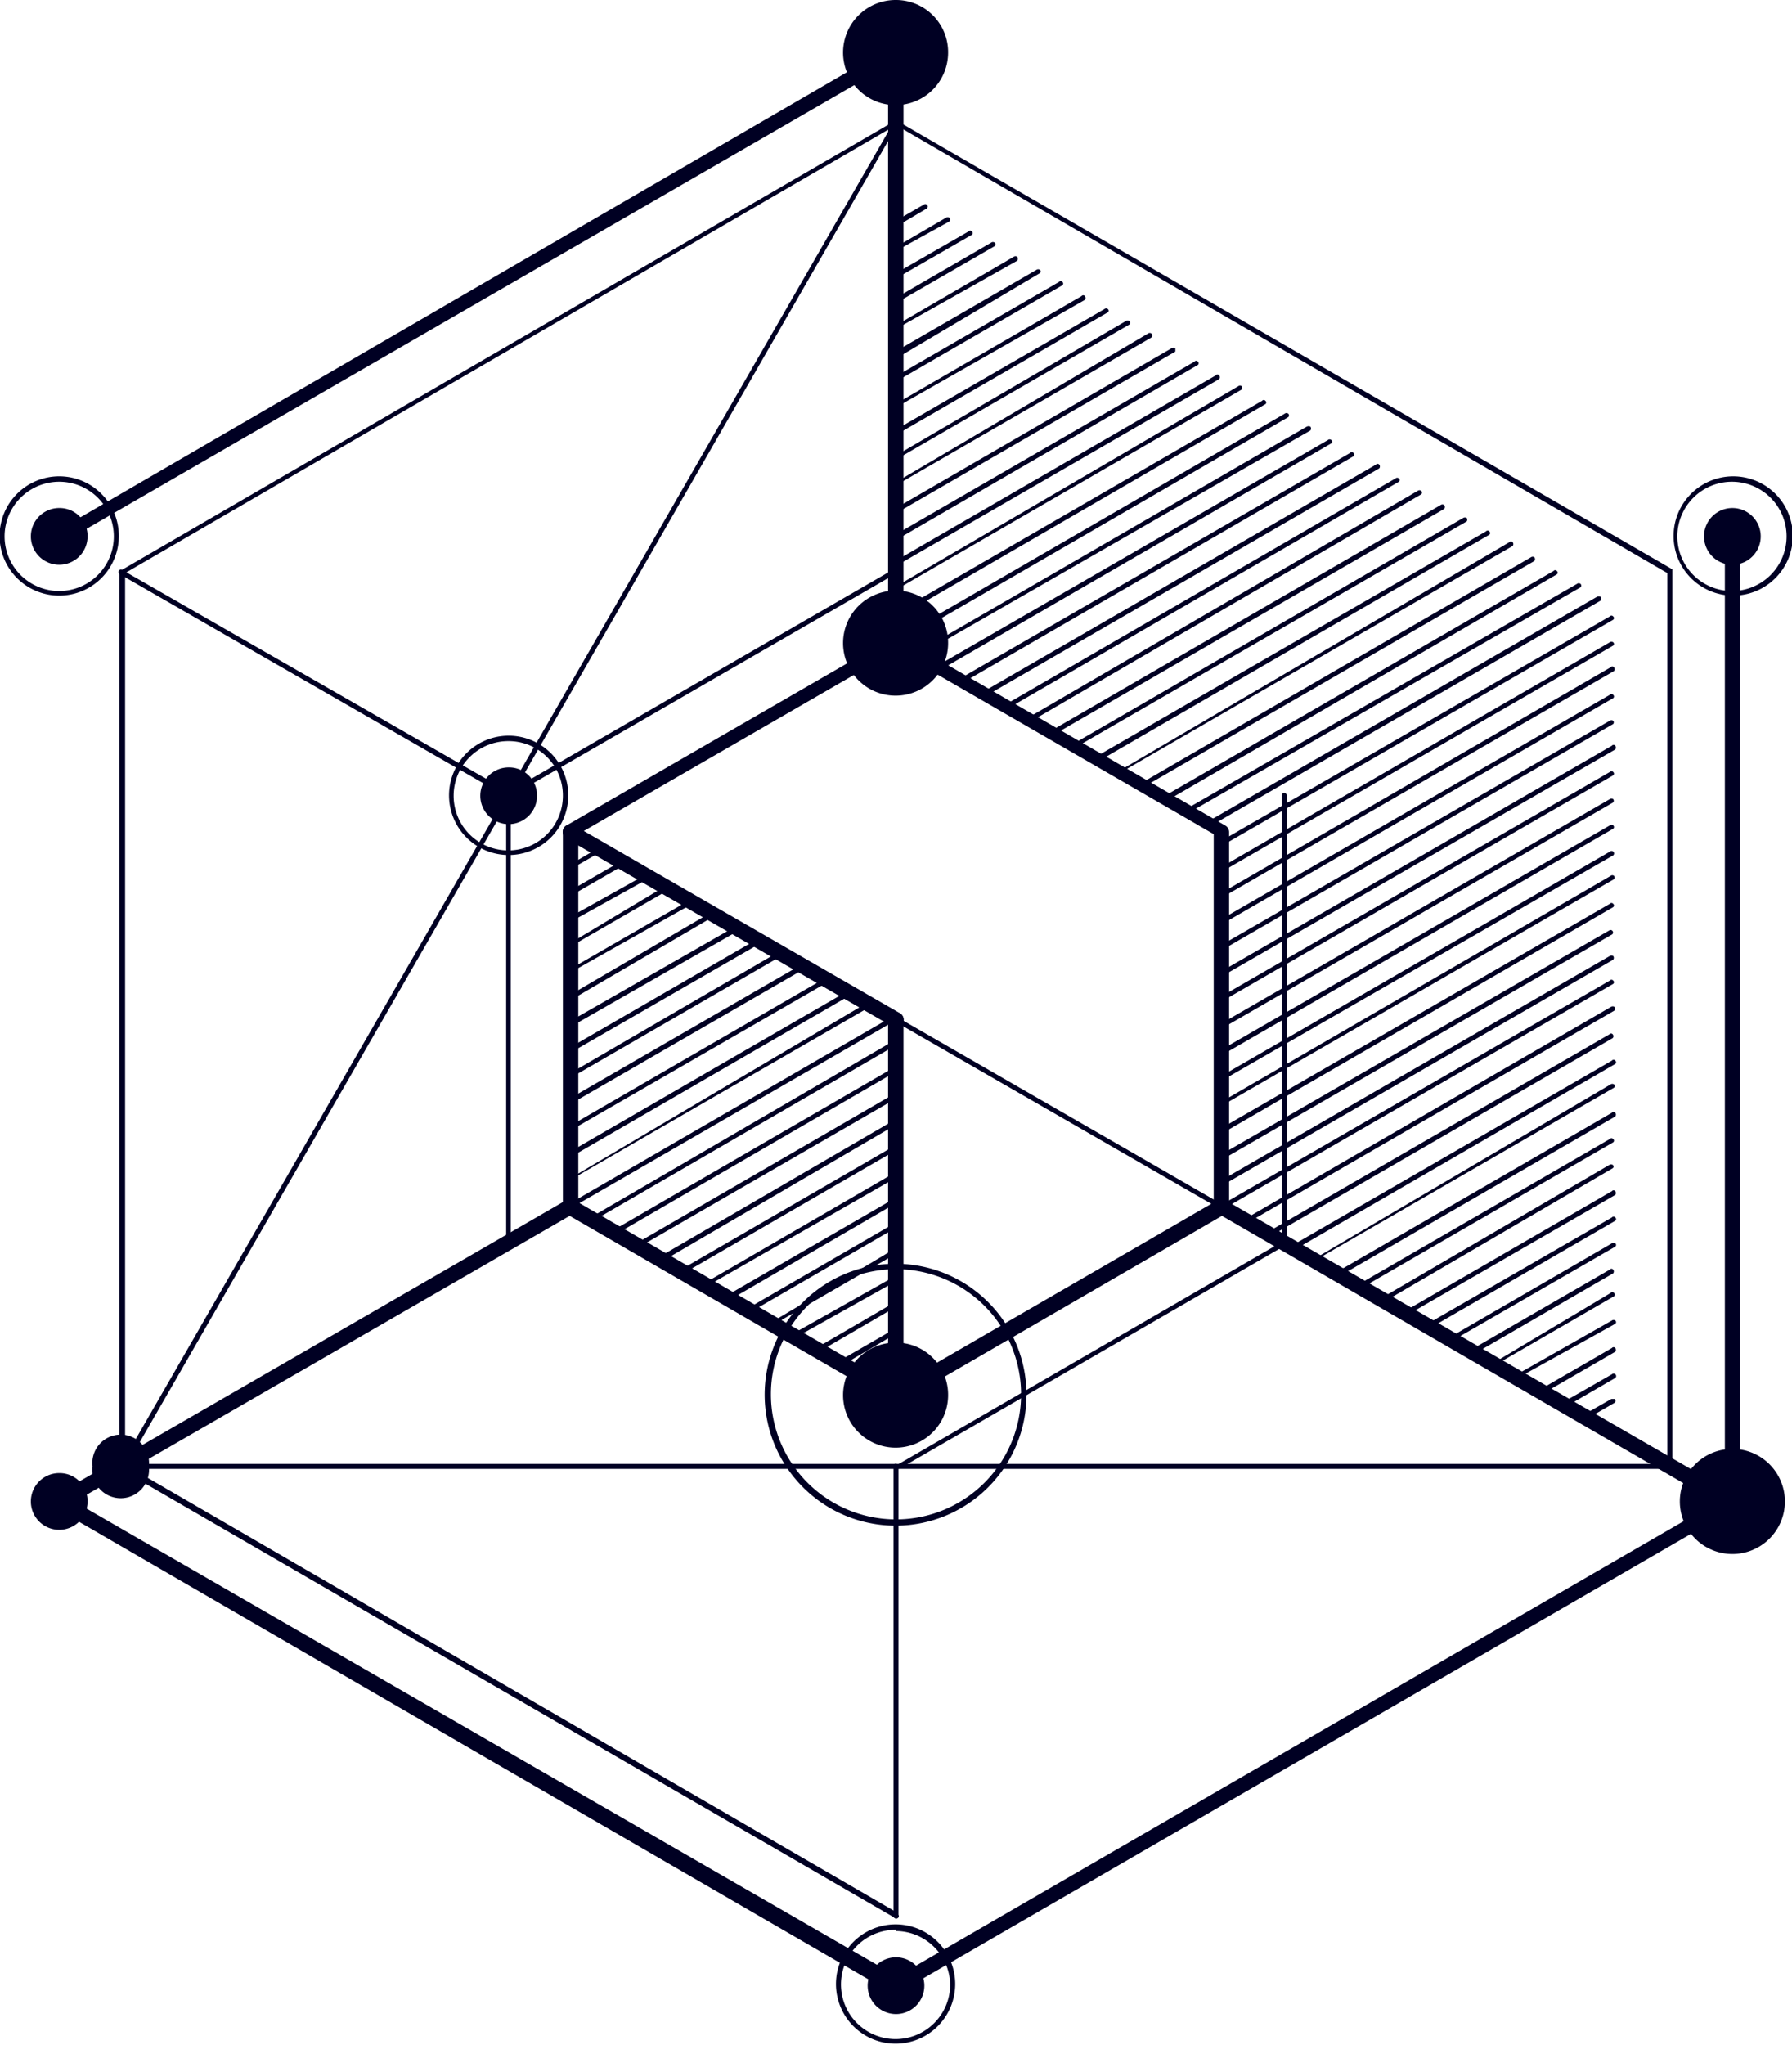 <svg xmlns="http://www.w3.org/2000/svg" viewBox="0 0 42.98 49.03"><defs><style>.cls-1{fill:#000023;}</style></defs><title>Custody-icon2</title><g id="Layer_2" data-name="Layer 2"><g id="Layer_1-2" data-name="Layer 1"><path class="cls-1" d="M21.49,46h0L2.86,35.21a.05.05,0,0,1,0-.05V13.7a.05.05,0,0,1,0,0L21.46,2.9h.06L40.11,13.65a.05.05,0,0,1,0,0V35.16a.06.06,0,0,1-.12,0V13.74L21.49,3,3,13.74V35.12L21.52,45.86a.05.05,0,0,1,0,.08A.05.05,0,0,1,21.49,46Z"/><path class="cls-1" d="M12.2,29.85a.06.06,0,0,1-.06-.06V19.07a.05.05,0,0,1,0-.05l9.29-5.37a.05.05,0,0,1,.08,0,.07.07,0,0,1,0,.09l-9.26,5.35V29.79A.06.06,0,0,1,12.2,29.85Z"/><path class="cls-1" d="M21.49,35.22a.05.05,0,0,1,0,0,.05.05,0,0,1,0-.08l9.25-5.36V19.07a.06.06,0,0,1,.06-.06.06.06,0,0,1,.06.06V29.79a.05.05,0,0,1,0,.05l-9.28,5.37Z"/><path class="cls-1" d="M21.49,47.79a.14.14,0,0,1-.09,0L1.33,36.16a.18.18,0,1,1,.19-.31l20,11.54L41.37,35.9v-23a.18.18,0,1,1,.36,0V36a.16.16,0,0,1-.09.15L21.58,47.76A.16.16,0,0,1,21.49,47.79Z"/><path class="cls-1" d="M1.43,13A.17.17,0,0,1,1.27,13a.19.19,0,0,1,.06-.25L21.4,1.1a.19.19,0,0,1,.25.06.18.18,0,0,1-.07.25L1.52,13Z"/><path class="cls-1" d="M21.49,33.63l-.09,0-7.81-4.52a.17.17,0,0,1-.09-.16v-9a.17.17,0,0,1,.09-.16l7.81-4.51a.15.15,0,0,1,.18,0l7.8,4.51a.18.18,0,0,1,.1.16v9a.18.18,0,0,1-.1.16l-7.8,4.52Zm-7.62-4.8,7.62,4.41,7.62-4.41V20l-7.62-4.4L13.87,20Z"/><path class="cls-1" d="M41.55,36.19a.16.16,0,0,1-.09,0L29.2,29.09a.18.18,0,0,1-.07-.25.19.19,0,0,1,.25-.07l12.26,7.08a.18.18,0,0,1,.07.25A.19.19,0,0,1,41.55,36.19Z"/><path class="cls-1" d="M1.43,36.19a.17.17,0,0,1-.16-.09.19.19,0,0,1,.06-.25l12.26-7.08a.18.18,0,1,1,.18.32L1.52,36.16A.16.16,0,0,1,1.43,36.19Z"/><path class="cls-1" d="M21.49,15.6a.19.19,0,0,1-.19-.18V1.26a.19.19,0,0,1,.19-.19.18.18,0,0,1,.18.19V15.42A.18.18,0,0,1,21.49,15.6Z"/><path class="cls-1" d="M21.49,33.63a.19.19,0,0,1-.19-.18v-9a.19.19,0,0,1,.19-.18.18.18,0,0,1,.18.18v9A.18.18,0,0,1,21.49,33.63Z"/><path class="cls-1" d="M21.49,24.61a.13.13,0,0,1-.09,0l-7.81-4.5a.18.18,0,0,1,.18-.32l7.81,4.5a.18.18,0,0,1,.07.25A.19.19,0,0,1,21.49,24.61Z"/><path class="cls-1" d="M38,34A.06.06,0,0,1,38,34a.1.1,0,0,1,0-.09l.65-.37s.06,0,.08,0a.07.07,0,0,1,0,.09l-.64.37Z"/><path class="cls-1" d="M37.47,33.71a.05.05,0,0,1,0,0,.05.05,0,0,1,0-.08l1.19-.68a.06.06,0,1,1,.06.1l-1.19.69Z"/><path class="cls-1" d="M36.93,33.4a.05.05,0,0,1,0,0,.05.05,0,0,1,0-.08l1.73-1a.05.05,0,0,1,.08,0,.07.07,0,0,1,0,.09l-1.73,1Z"/><path class="cls-1" d="M36.44,33a.05.05,0,0,1,0,0,.05.05,0,0,1,0-.08l2.22-1.26a.07.07,0,0,1,.08,0,.05.05,0,0,1,0,.08L36.47,33Z"/><path class="cls-1" d="M35.91,32.74l-.06,0a.07.07,0,0,1,0-.08L38.63,31a.05.05,0,0,1,.08,0,.05.05,0,0,1,0,.08l-2.75,1.59Z"/><path class="cls-1" d="M35.31,32.46a.06.06,0,0,1-.06,0,.08.08,0,0,1,0-.08l3.36-1.94a.05.05,0,0,1,.08,0,.07.07,0,0,1,0,.09l-3.35,1.94Z"/><path class="cls-1" d="M34.76,32.15a.05.05,0,0,1,0,0,.05.05,0,0,1,0-.08l3.9-2.26a.07.07,0,0,1,.08,0,.05.05,0,0,1,0,.08l-3.9,2.25Z"/><path class="cls-1" d="M34.22,31.84a.05.05,0,0,1,0,0,.07.07,0,0,1,0-.09l4.44-2.56a.05.05,0,0,1,.08,0,.05.05,0,0,1,0,.08l-4.44,2.57Z"/><path class="cls-1" d="M33.72,31.5a.05.05,0,0,1,0,0,.05.05,0,0,1,0-.08l4.94-2.86a.05.05,0,0,1,.08,0,.07.07,0,0,1,0,.09l-4.94,2.85Z"/><path class="cls-1" d="M33.16,31.22a.09.09,0,0,1-.06,0,.07.07,0,0,1,0-.08l5.5-3.21a.07.07,0,0,1,.08,0,.05.05,0,0,1,0,.08l-5.5,3.21Z"/><path class="cls-1" d="M32.59,30.9a.05.05,0,0,1-.05,0,.05.05,0,0,1,0-.08l6.07-3.51a.05.05,0,0,1,.08,0,.05.05,0,0,1,0,.08l-6.07,3.51Z"/><path class="cls-1" d="M32.16,30.52a.05.05,0,0,1,0,0,.05.05,0,0,1,0-.08l6.5-3.76a.05.05,0,0,1,.08,0,.07.07,0,0,1,0,.09l-6.5,3.76Z"/><path class="cls-1" d="M31.56,30.24a.05.05,0,0,1,0,0,.05.05,0,0,1,0-.08L38.63,26a.07.07,0,0,1,.08,0,.05.05,0,0,1,0,.08l-7.1,4.1Z"/><path class="cls-1" d="M31.08,29.9a.05.05,0,0,1,0,0,.07.07,0,0,1,0-.09l7.58-4.38a.05.05,0,0,1,.08,0,.05.05,0,0,1,0,.08l-7.58,4.39Z"/><path class="cls-1" d="M30.43,29.65a.07.07,0,0,1-.06,0,.08.08,0,0,1,0-.09l8.23-4.76a.05.05,0,0,1,.08,0,.07.07,0,0,1,0,.09l-8.23,4.76Z"/><path class="cls-1" d="M29.88,29.33a.09.09,0,0,1-.06,0,.06.06,0,0,1,0-.08l8.82-5.11a.08.08,0,0,1,.08,0,.07.07,0,0,1,0,.09l-8.82,5.1Z"/><path class="cls-1" d="M29.29,29a.05.05,0,0,1-.05,0,.05.05,0,0,1,0-.08l9.37-5.41a.05.05,0,0,1,.08,0,.05.05,0,0,1,0,.08L29.32,29Z"/><path class="cls-1" d="M29.29,28.42a.05.05,0,0,1-.05,0,.07.07,0,0,1,0-.09l9.37-5.41a.08.08,0,0,1,.08,0,.07.07,0,0,1,0,.09l-9.37,5.41Z"/><path class="cls-1" d="M29.29,27.79a.05.05,0,0,1-.05,0,.05.05,0,0,1,0-.08l9.37-5.41a.06.06,0,0,1,.06.1l-9.37,5.41Z"/><path class="cls-1" d="M29.29,27.16a.05.05,0,0,1-.05,0,.05.05,0,0,1,0-.08l9.37-5.41a.05.05,0,0,1,.08,0,.05.05,0,0,1,0,.08l-9.37,5.42Z"/><path class="cls-1" d="M29.29,26.54a.05.05,0,0,1-.05,0,.07.07,0,0,1,0-.09L38.63,21a.06.06,0,0,1,.08,0,.06.06,0,0,1,0,.08l-9.37,5.41Z"/><path class="cls-1" d="M29.29,25.91a.05.05,0,0,1-.05,0,.05.05,0,0,1,0-.08l9.37-5.41a.06.06,0,1,1,.06.1L29.32,25.9Z"/><path class="cls-1" d="M29.29,25.28a.05.05,0,0,1-.05,0,.05.05,0,0,1,0-.08l9.37-5.41a.05.05,0,0,1,.08,0,.05.05,0,0,1,0,.08l-9.37,5.42Z"/><path class="cls-1" d="M29.29,24.66a.05.05,0,0,1-.05,0,.07.07,0,0,1,0-.09l9.37-5.41a.07.07,0,0,1,.08,0,.06.06,0,0,1,0,.08l-9.37,5.41Z"/><path class="cls-1" d="M29.29,24a.05.05,0,0,1-.05,0,.05.05,0,0,1,0-.08l9.37-5.41a.05.05,0,0,1,.08,0,.05.05,0,0,1,0,.08L29.32,24Z"/><path class="cls-1" d="M29.29,23.4a.06.06,0,0,1,0-.11l9.37-5.41a.05.05,0,0,1,.08,0,.07.07,0,0,1,0,.09L29.32,23.4Z"/><path class="cls-1" d="M29.29,22.78a.05.05,0,0,1-.05,0,.07.07,0,0,1,0-.09l9.37-5.41a.07.07,0,0,1,.08,0,.06.06,0,0,1,0,.08l-9.37,5.41Z"/><path class="cls-1" d="M29.29,22.15a.05.05,0,0,1-.05,0,.05.05,0,0,1,0-.08l9.37-5.41a.05.05,0,0,1,.08,0,.05.05,0,0,1,0,.08l-9.37,5.41Z"/><path class="cls-1" d="M29.29,21.53a.09.09,0,0,1-.05,0,.07.07,0,0,1,0-.09L38.63,16a.05.05,0,0,1,.08,0,.07.07,0,0,1,0,.09l-9.37,5.41Z"/><path class="cls-1" d="M29.29,20.9a.05.05,0,0,1-.05,0,.05.05,0,0,1,0-.08l9.37-5.42a.07.07,0,0,1,.08,0,.05.05,0,0,1,0,.08l-9.37,5.41Z"/><path class="cls-1" d="M29.29,20.27a.05.05,0,0,1-.05,0,.05.05,0,0,1,0-.08l9.37-5.41a.05.05,0,0,1,.08,0,.05.05,0,0,1,0,.08l-9.37,5.41Z"/><path class="cls-1" d="M29,19.79a.07.07,0,0,1-.05,0,.06.06,0,0,1,0-.08l9.35-5.4a.1.1,0,0,1,.09,0,.08.08,0,0,1,0,.09l-9.35,5.4Z"/><path class="cls-1" d="M28.46,19.51a.05.05,0,0,1-.05,0,.07.07,0,0,1,0-.09L37.82,14a.07.07,0,0,1,.09,0,.06.06,0,0,1,0,.08L28.49,19.5Z"/><path class="cls-1" d="M27.92,19.2a.07.07,0,0,1-.05,0,.06.06,0,0,1,0-.08l9.39-5.43a.05.05,0,0,1,.08,0,.05.05,0,0,1,0,.08L28,19.19Z"/><path class="cls-1" d="M27.38,18.88a.05.05,0,0,1-.05,0,.05.05,0,0,1,0-.08l9.39-5.44a.07.07,0,0,1,.08,0,.07.07,0,0,1,0,.09l-9.39,5.43Z"/><path class="cls-1" d="M26.9,18.53a.05.05,0,0,1,0,0,.05.05,0,0,1,0-.08L36.2,13a.05.05,0,0,1,.08,0,.07.07,0,0,1,0,.09l-9.33,5.39Z"/><path class="cls-1" d="M26.3,18.26a.09.09,0,0,1-.06,0,.1.1,0,0,1,0-.09l9.4-5.43a.05.05,0,0,1,.08,0,.05.05,0,0,1,0,.08l-9.39,5.44Z"/><path class="cls-1" d="M25.75,17.94a.05.05,0,0,1-.05,0,.05.05,0,0,1,0-.08l9.39-5.44a.08.08,0,0,1,.09,0,.08.08,0,0,1,0,.08l-9.4,5.43Z"/><path class="cls-1" d="M25.21,17.63a.05.05,0,0,1-.05,0,.05.05,0,0,1,0-.08l9.39-5.44a.07.07,0,0,1,.09,0,.08.08,0,0,1,0,.09l-9.39,5.43Z"/><path class="cls-1" d="M24.67,17.32a.05.05,0,0,1-.05,0,.07.07,0,0,1,0-.09L34,11.77a.07.07,0,0,1,.09,0,.06.06,0,0,1,0,.08L24.7,17.31Z"/><path class="cls-1" d="M24.12,17a.05.05,0,0,1-.05,0,.05.05,0,0,1,0-.08l9.4-5.45a.06.06,0,0,1,.08,0,.05.05,0,0,1,0,.08L24.15,17Z"/><path class="cls-1" d="M23.59,16.69a.05.05,0,0,1-.05,0,.05.05,0,0,1,0-.08L33,11.14a.05.05,0,0,1,.08,0,.07.07,0,0,1,0,.09l-9.39,5.43Z"/><path class="cls-1" d="M23.05,16.38a.07.07,0,0,1-.06,0,.08.08,0,0,1,0-.09l9.39-5.43a.05.05,0,0,1,.08,0,.05.05,0,0,1,0,.08l-9.39,5.44Z"/><path class="cls-1" d="M22.5,16.06a.05.05,0,0,1-.05,0,.08.08,0,0,1,0-.08l9.4-5.43a.06.06,0,0,1,.08,0,.05.05,0,0,1,0,.08l-9.39,5.44Z"/><path class="cls-1" d="M22,15.75a.05.05,0,0,1-.05,0,.05.05,0,0,1,0-.08l9.39-5.44a.1.1,0,0,1,.09,0,.08.08,0,0,1,0,.09L22,15.74Z"/><path class="cls-1" d="M21.49,15.4a.05.05,0,0,1,0,0,.05.05,0,0,1,0-.08l9.32-5.4a.07.07,0,0,1,.09,0,.06.06,0,0,1,0,.08l-9.32,5.4Z"/><path class="cls-1" d="M21.49,14.77a.05.05,0,0,1,0,0,.05.05,0,0,1,0-.08l8.78-5.08a.05.05,0,0,1,.08,0,.05.05,0,0,1,0,.08l-8.78,5.09Z"/><path class="cls-1" d="M21.49,14.15a.05.05,0,0,1,0,0,.07.07,0,0,1,0-.09L29.7,9.26a.06.06,0,0,1,.08,0,.06.06,0,0,1,0,.08l-8.24,4.77Z"/><path class="cls-1" d="M21.49,13.52a.05.05,0,0,1,0,0,.05.05,0,0,1,0-.08L29.16,9a.05.05,0,0,1,.08,0,.07.07,0,0,1,0,.09l-7.7,4.45Z"/><path class="cls-1" d="M21.49,12.89a.05.05,0,0,1,0,0,.05.05,0,0,1,0-.08l7.16-4.14a.05.05,0,0,1,.08,0,.05.05,0,0,1,0,.08l-7.16,4.15Z"/><path class="cls-1" d="M21.49,12.27a.05.05,0,0,1,0,0,.07.07,0,0,1,0-.09l6.61-3.83a.08.08,0,0,1,.09,0s0,.06,0,.08l-6.62,3.83Z"/><path class="cls-1" d="M21.49,11.64a.05.05,0,0,1,0,0,.05.05,0,0,1,0-.08L27.53,8a.07.07,0,0,1,.09,0,.08.08,0,0,1,0,.09l-6.07,3.51Z"/><path class="cls-1" d="M21.49,11a.05.05,0,0,1,0,0,.05.05,0,0,1,0-.08L27,7.7a.07.07,0,0,1,.09,0,.06.06,0,0,1,0,.08L21.52,11Z"/><path class="cls-1" d="M21.49,10.39a.05.05,0,0,1,0,0,.07.07,0,0,1,0-.09l5-2.89a.06.06,0,0,1,.08,0,.05.05,0,0,1,0,.08l-5,2.89Z"/><path class="cls-1" d="M21.49,9.76a.05.05,0,0,1,0,0,.05.05,0,0,1,0-.08l4.45-2.58a.05.05,0,0,1,.08,0,.07.07,0,0,1,0,.09L21.52,9.75Z"/><path class="cls-1" d="M21.49,9.13a.06.06,0,0,1,0-.11l3.91-2.26a.05.05,0,0,1,.08,0,.05.05,0,0,1,0,.08L21.52,9.13Z"/><path class="cls-1" d="M21.49,8.51a.05.05,0,0,1,0,0,.07.07,0,0,1,0-.09l3.37-1.95a.07.07,0,0,1,.08,0,.05.05,0,0,1,0,.08l-3.37,2Z"/><path class="cls-1" d="M21.49,7.88a.05.05,0,0,1,0,0,.05.05,0,0,1,0-.08l2.82-1.64a.07.07,0,0,1,.09,0,.1.1,0,0,1,0,.09L21.52,7.87Z"/><path class="cls-1" d="M21.49,7.25a.06.06,0,0,1,0-.11l2.28-1.32a.07.07,0,0,1,.09,0,.06.06,0,0,1,0,.08L21.52,7.25Z"/><path class="cls-1" d="M21.49,6.63a.05.05,0,0,1,0,0,.05.05,0,0,1,0-.08l1.74-1a.05.05,0,0,1,.08,0,.05.05,0,0,1,0,.08l-1.74,1Z"/><path class="cls-1" d="M21.49,6a.05.05,0,0,1,0,0,.05.05,0,0,1,0-.08l1.2-.7a.07.07,0,0,1,.08,0,.07.07,0,0,1,0,.09L21.52,6Z"/><path class="cls-1" d="M21.49,5.38a.09.09,0,0,1,0,0,.07.07,0,0,1,0-.09l.66-.38a.06.06,0,1,1,.06.1l-.66.39Z"/><path class="cls-1" d="M20.75,33a.05.05,0,0,1-.05,0,.05.05,0,0,1,0-.08l.64-.37a.05.05,0,0,1,.08,0,.05.05,0,0,1,0,.08l-.64.37Z"/><path class="cls-1" d="M20.21,32.7a.05.05,0,0,1-.05,0,.07.07,0,0,1,0-.09l1.18-.68a.06.06,0,1,1,.06.1l-1.18.69Z"/><path class="cls-1" d="M19.67,32.39s0,0-.06,0a.08.08,0,0,1,0-.09l1.72-1a.06.06,0,0,1,.08,0,.06.06,0,0,1,0,.08l-1.72,1Z"/><path class="cls-1" d="M19.17,32a.05.05,0,0,1-.05,0,.05.05,0,0,1,0-.08l2.22-1.25a.06.06,0,1,1,.06.1L19.2,32Z"/><path class="cls-1" d="M18.64,31.73a.07.07,0,0,1-.05,0,.06.06,0,0,1,0-.08L21.36,30a.05.05,0,0,1,.08,0,.07.07,0,0,1,0,.09l-2.75,1.59Z"/><path class="cls-1" d="M18,31.45a.05.05,0,0,1-.05,0,.07.07,0,0,1,0-.09l3.35-1.94a.06.06,0,0,1,.08,0,.05.05,0,0,1,0,.08l-3.35,1.94Z"/><path class="cls-1" d="M17.5,31.13a.05.05,0,0,1-.05,0,.05.05,0,0,1,0-.08l3.89-2.25a.06.06,0,0,1,.06.1l-3.89,2.26Z"/><path class="cls-1" d="M17,30.82a.07.07,0,0,1-.06,0,.06.06,0,0,1,0-.08l4.43-2.57a.05.05,0,0,1,.08,0,.07.07,0,0,1,0,.09L17,30.81Z"/><path class="cls-1" d="M16.45,30.49a.09.09,0,0,1-.05,0,.07.07,0,0,1,0-.09l4.94-2.86a.06.06,0,0,1,.08,0,.05.05,0,0,1,0,.08l-4.94,2.86Z"/><path class="cls-1" d="M15.89,30.21a.05.05,0,0,1-.05,0,.07.07,0,0,1,0-.09l5.5-3.2a.06.06,0,1,1,.06.1l-5.5,3.21Z"/><path class="cls-1" d="M15.33,29.88a.05.05,0,0,1-.05,0,.05.05,0,0,1,0-.08l6.06-3.51a.05.05,0,0,1,.08,0,.07.07,0,0,1,0,.09l-6.06,3.5Z"/><path class="cls-1" d="M14.9,29.51a.07.07,0,0,1-.06,0,.08.08,0,0,1,0-.09l6.49-3.76a.06.06,0,0,1,.08,0,.05.05,0,0,1,0,.08L14.93,29.5Z"/><path class="cls-1" d="M14.3,29.23a.05.05,0,0,1-.05,0,.07.07,0,0,1,0-.09L21.36,25a.06.06,0,1,1,.06.1l-7.09,4.11Z"/><path class="cls-1" d="M13.81,28.88a.05.05,0,0,1-.05,0,.05.05,0,0,1,0-.08l7.58-4.39a.05.05,0,0,1,.08,0,.07.07,0,0,1,0,.09l-7.58,4.38Z"/><path class="cls-1" d="M13.68,28.33a.05.05,0,0,1,0,0,.05.05,0,0,1,0-.08L20.87,24a.05.05,0,0,1,.08,0,.07.07,0,0,1,0,.09l-7.22,4.17Z"/><path class="cls-1" d="M13.68,27.7a.05.05,0,0,1,0,0,.07.07,0,0,1,0-.09l6.67-3.86a.07.07,0,0,1,.08,0,.07.07,0,0,1,0,.09l-6.67,3.86Z"/><path class="cls-1" d="M13.68,27.07a.05.05,0,0,1,0,0,.05.05,0,0,1,0-.08l6.13-3.55a.08.08,0,0,1,.09,0,.07.07,0,0,1,0,.08l-6.14,3.54Z"/><path class="cls-1" d="M13.68,26.44a.06.06,0,0,1,0-.11l5.59-3.23a.07.07,0,0,1,.09,0,.08.08,0,0,1,0,.09l-5.59,3.23Z"/><path class="cls-1" d="M13.68,25.82a.05.05,0,0,1,0,0,.07.07,0,0,1,0-.09l5-2.91a.06.06,0,0,1,.06.1l-5.05,2.92Z"/><path class="cls-1" d="M13.68,25.19a.05.05,0,0,1,0,0,.05.05,0,0,1,0-.08l4.46-2.58a.07.07,0,0,1,.09,0,.08.08,0,0,1,0,.09l-4.46,2.57Z"/><path class="cls-1" d="M13.68,24.56a.05.05,0,0,1,0,0,.05.05,0,0,1,0-.08l4-2.29a.07.07,0,0,1,.09,0,.1.1,0,0,1,0,.09l-4,2.29Z"/><path class="cls-1" d="M13.68,23.94a.05.05,0,0,1,0,0,.07.07,0,0,1,0-.09l3.42-2a.07.07,0,0,1,.09,0,.06.06,0,0,1,0,.08l-3.42,2Z"/><path class="cls-1" d="M13.68,23.31a.05.05,0,0,1,0,0,.05.05,0,0,1,0-.08l2.88-1.66a.05.05,0,0,1,.08,0,.05.05,0,0,1,0,.08L13.71,23.3Z"/><path class="cls-1" d="M13.68,22.69a.07.07,0,0,1,0,0,.06.06,0,0,1,0-.08L16,21.22a.08.08,0,0,1,.08,0,.07.07,0,0,1,0,.09l-2.34,1.35Z"/><path class="cls-1" d="M13.68,22.06a.05.05,0,0,1,0,0,.05.05,0,0,1,0-.08l1.79-1a.07.07,0,0,1,.09,0,.07.07,0,0,1,0,.08l-1.8,1Z"/><path class="cls-1" d="M13.68,21.43a.05.05,0,0,1,0,0,.05.05,0,0,1,0-.08l1.25-.72a.07.07,0,0,1,.09,0,.06.06,0,0,1,0,.08l-1.25.72Z"/><path class="cls-1" d="M13.62,20.84a.05.05,0,0,1,0,0,.05.05,0,0,1,0-.08l.77-.45a.06.06,0,0,1,.08,0,.05.05,0,0,1,0,.08l-.77.44Z"/><path class="cls-1" d="M2.89,35.22h0a.05.05,0,0,1,0-.08L21.44,2.92a.05.05,0,0,1,.08,0,.05.05,0,0,1,0,.08L3,35.19A.06.06,0,0,1,2.89,35.22Z"/><path class="cls-1" d="M40.08,35.22H2.89a.06.06,0,0,1-.06-.06.06.06,0,0,1,.06-.06H40.08a.06.06,0,0,1,.06.06A.06.06,0,0,1,40.08,35.22Z"/><path class="cls-1" d="M21.49,46a.06.06,0,0,1-.06-.06V35.16a.05.05,0,0,1,.06-.06.06.06,0,0,1,.06.06V45.91A.06.06,0,0,1,21.49,46Z"/><path class="cls-1" d="M12.2,19.13h0L2.86,13.76a.07.07,0,0,1,0-.09.06.06,0,0,1,.08,0L12.23,19a.05.05,0,0,1,0,.08A.05.05,0,0,1,12.2,19.13Z"/><path class="cls-1" d="M29.29,29h0l-7.9-4.55a.07.07,0,0,1,0-.09.05.05,0,0,1,.08,0l7.9,4.55a.07.07,0,0,1,0,.08Z"/><path class="cls-1" d="M22.74,1.26A1.26,1.26,0,1,1,21.49,0,1.25,1.25,0,0,1,22.74,1.26Z"/><path class="cls-1" d="M22.74,15.42a1.26,1.26,0,1,1-1.25-1.26A1.25,1.25,0,0,1,22.74,15.42Z"/><path class="cls-1" d="M42.81,36a1.26,1.26,0,1,1-1.26-1.26A1.26,1.26,0,0,1,42.81,36Z"/><path class="cls-1" d="M22.74,33.45a1.26,1.26,0,1,1-1.25-1.26A1.25,1.25,0,0,1,22.74,33.45Z"/><path class="cls-1" d="M42.23,12.86a.68.68,0,1,1-.68-.68A.68.68,0,0,1,42.23,12.86Z"/><path class="cls-1" d="M2.1,36a.68.68,0,1,1-.67-.68A.67.67,0,0,1,2.1,36Z"/><path class="cls-1" d="M3.57,35.16a.68.68,0,1,1-1.35,0,.68.68,0,1,1,1.35,0Z"/><path class="cls-1" d="M2.1,12.86a.68.68,0,1,1-.67-.68A.67.67,0,0,1,2.1,12.86Z"/><path class="cls-1" d="M12.88,19.07a.68.68,0,1,1-.68-.67A.67.67,0,0,1,12.88,19.07Z"/><path class="cls-1" d="M22.17,47.61a.68.68,0,1,1-.68-.68A.68.68,0,0,1,22.17,47.61Z"/><path class="cls-1" d="M21.49,36.58a3.14,3.14,0,1,1,3.13-3.13A3.14,3.14,0,0,1,21.49,36.58Zm0-6.15a3,3,0,1,0,3,3A3,3,0,0,0,21.49,30.43Z"/><path class="cls-1" d="M41.55,14.28A1.43,1.43,0,1,1,43,12.86,1.43,1.43,0,0,1,41.55,14.28Zm0-2.73a1.31,1.31,0,1,0,1.3,1.31A1.31,1.31,0,0,0,41.55,11.55Z"/><path class="cls-1" d="M1.43,14.28a1.43,1.43,0,1,1,1.42-1.42A1.43,1.43,0,0,1,1.43,14.28Zm0-2.73a1.31,1.31,0,1,0,1.3,1.31A1.31,1.31,0,0,0,1.43,11.55Z"/><path class="cls-1" d="M12.2,20.5a1.43,1.43,0,1,1,1.43-1.43A1.43,1.43,0,0,1,12.2,20.5Zm0-2.73a1.31,1.31,0,1,0,1.3,1.3A1.3,1.3,0,0,0,12.2,17.77Z"/><path class="cls-1" d="M21.49,49a1.43,1.43,0,1,1,1.42-1.42A1.43,1.43,0,0,1,21.49,49Zm0-2.73a1.31,1.31,0,1,0,1.3,1.31A1.31,1.31,0,0,0,21.49,46.3Z"/></g></g></svg>
